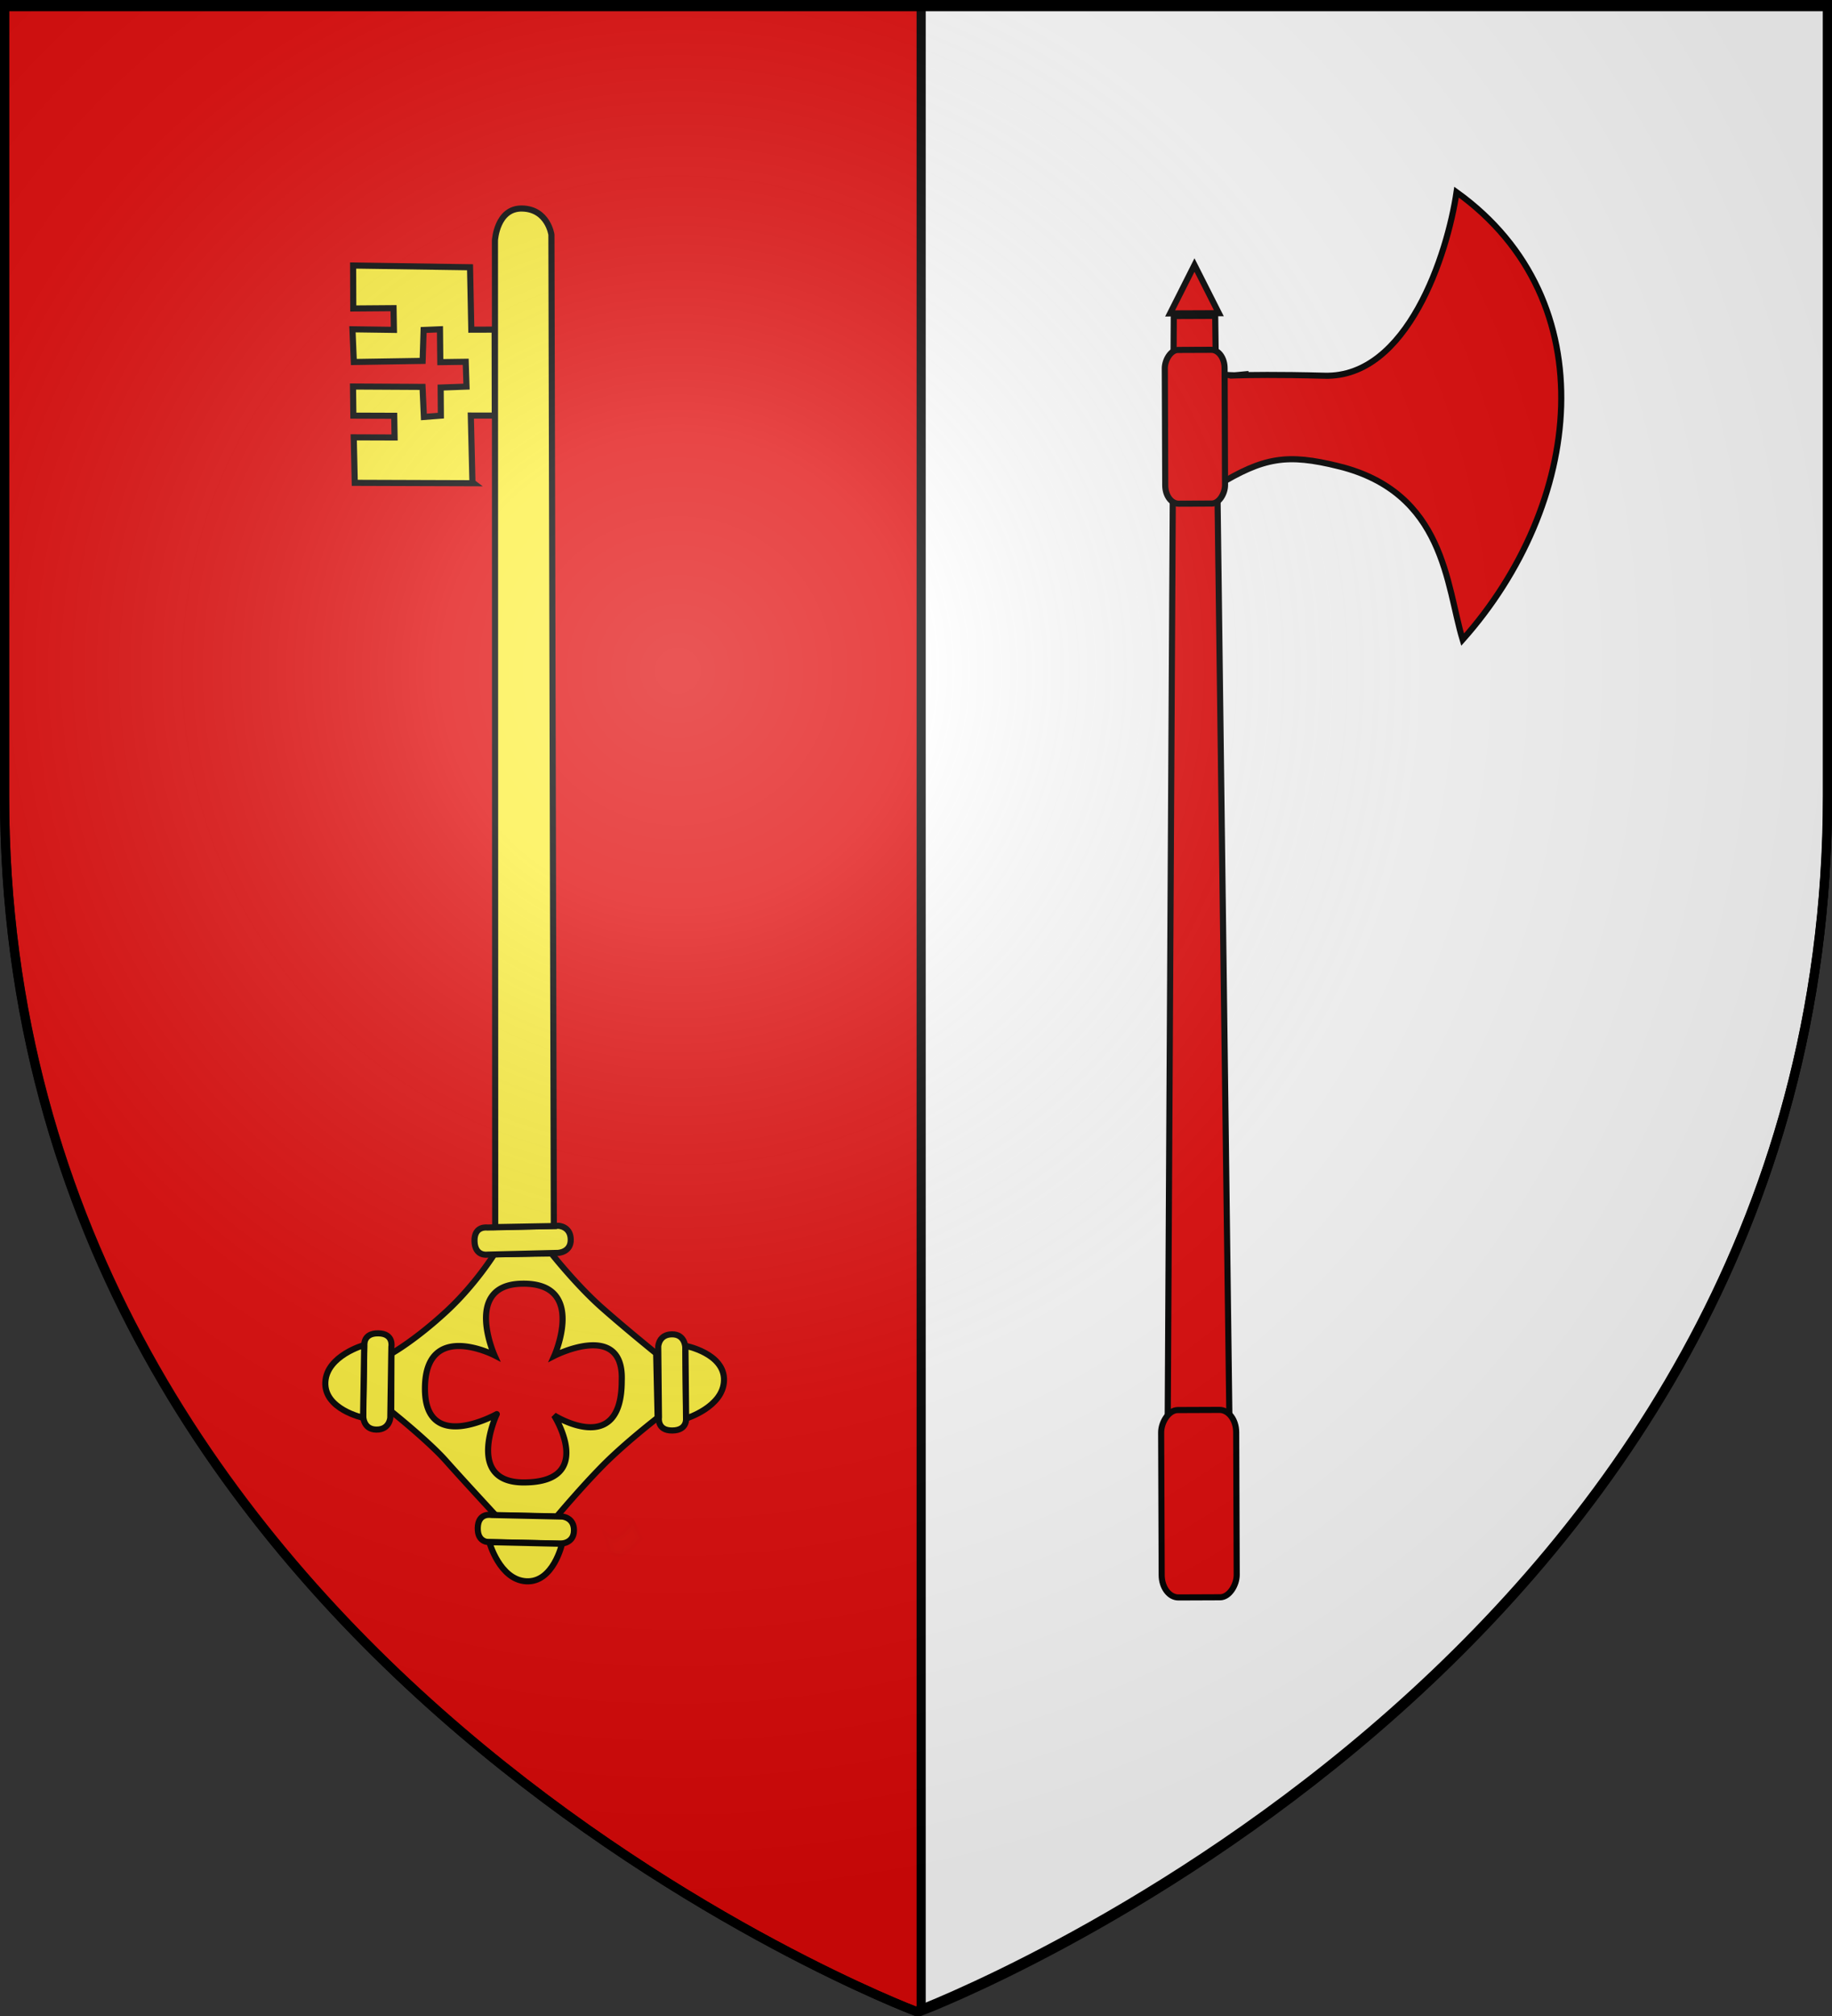 <svg xmlns="http://www.w3.org/2000/svg" xmlns:xlink="http://www.w3.org/1999/xlink" width="600" height="660" version="1.0"><rect width="100%" height="100%" fill="#333333" stroke="none"/><desc>Flag of Canton of Valais (Wallis)</desc><defs><radialGradient xlink:href="#b" id="f" cx="221.445" cy="226.331" r="300" fx="221.445" fy="226.331" gradientTransform="matrix(1.353 0 0 1.349 -77.63 -85.747)" gradientUnits="userSpaceOnUse"/><linearGradient id="b"><stop offset="0" style="stop-color:white;stop-opacity:.314"/><stop offset=".19" style="stop-color:white;stop-opacity:.251"/><stop offset=".6" style="stop-color:#6b6b6b;stop-opacity:.125"/><stop offset="1" style="stop-color:black;stop-opacity:.125"/></linearGradient></defs><g style="display:inline"><path d="M300 658.5s298.5-112.437 298.5-398.182V1.501H1.5v258.817C1.5 546.063 300 658.5 300 658.5z" style="opacity:.99;fill:#e20909;fill-opacity:1;fill-rule:evenodd;stroke:#000;stroke-width:3.002;stroke-miterlimit:4;stroke-opacity:1;stroke-dasharray:none"/></g><g style="fill:#fff;stroke:#000;stroke-width:3.005;stroke-miterlimit:4;stroke-opacity:1;stroke-dasharray:none;display:inline"><path d="M199.384 178.518V437.08c0 284.76 296.936 397.145 298.375 397.688v-656.25z" style="fill:#fff;fill-opacity:1;fill-rule:evenodd;stroke:#000;stroke-width:3.005;stroke-linecap:butt;stroke-linejoin:miter;stroke-miterlimit:4;stroke-opacity:1;stroke-dasharray:none;display:inline" transform="matrix(-.995 0 0 1.001 796.957 -177.217)"/></g><g style="fill:#fcef3c;fill-opacity:1;stroke:#000;stroke-width:4.176;stroke-miterlimit:4;stroke-opacity:1;stroke-dasharray:none"><g style="fill:#fcef3c;fill-opacity:1;stroke:#000;stroke-width:4.176;stroke-miterlimit:4;stroke-opacity:1;stroke-dasharray:none"><path d="m202.344 807.688-39.094.375s-13.008 20.7-32.75 38.812c-21.612 19.827-37.812 28.75-37.812 28.75l-.313 39.5s25.205 20.261 37.313 34c12.107 13.739 33.843 37.375 33.843 37.375l41.656 1.031s16.376-19.444 31.72-34.843S274.5 920.25 274.5 920.25l-.812-43.969s-20.338-16.555-36.844-31.25c-17.4-15.49-34.5-37.343-34.5-37.343zm-19.188 20.562c43.163.034 20.907 49.344 20.906 49.344 0 0 47.924-24.26 46 17.343-.18 52.93-46.375 23.407-46.375 23.407s28.785 45.805-20.75 45.75c-40.562-.045-18.406-46.781-18.406-46.782s-49.724 27.654-49.031-18.28c.699-46.333 47.594-21.97 47.594-21.97s-20.974-47.443 17.969-48.78a59 59 0 0 1 2.093-.032z" style="fill:#fcef3c;fill-opacity:1;fill-rule:evenodd;stroke:#000;stroke-width:4.176;stroke-linecap:butt;stroke-linejoin:miter;stroke-miterlimit:4;stroke-opacity:1;stroke-dasharray:none" transform="matrix(.479 -.002 .002 .479 82.054 23.89)"/><path d="M257.182 992.874c-.81 1.068-1.791 2.035-2.71 3.021-1.195 1.542-2.637 2.844-4.05 4.175-1.442 1.021-2.994 1.875-4.51 2.78-1.228 1.194-2.042.37-3.292.342-1.162-.65-2.184-1.511-3.246-2.306l2.992 9.979c1.147.81 2.222 1.754 3.557 2.25 1.544-.01 2.75.465 4.115-.76 1.562-.954 3.155-1.857 4.661-2.899 1.454-1.35 2.952-2.655 4.156-4.249.953-.943 1.855-1.939 2.958-2.71z" style="opacity:.01;fill:#fcef3c;fill-opacity:1;stroke:#000;stroke-width:4.176;stroke-miterlimit:4;stroke-opacity:1;stroke-dasharray:none;display:inline" transform="matrix(.479 -.002 .002 .479 82.054 23.89)"/><g style="fill:#fcef3c;fill-opacity:1;stroke:#000;stroke-width:4.176;stroke-miterlimit:4;stroke-opacity:1;stroke-dasharray:none"><path d="m133.94 681.405-29.36 38.128s-6.248 6.091 2.225 12.616 12.69-1.649 12.69-1.649l29.612-38.454s4.693-6.77-2.477-12.29-12.69 1.649-12.69 1.649z" style="fill:#fcef3c;fill-opacity:1;fill-rule:evenodd;stroke:#000;stroke-width:4.176;stroke-linecap:butt;stroke-linejoin:miter;stroke-miterlimit:4;stroke-opacity:1;stroke-dasharray:none" transform="matrix(-.382 -.288 -.288 .382 471.852 219.396)"/><path d="M104.221 719.872s-15.63-21.544-5.05-36.366c10.815-15.152 35.355-3.03 35.355-3.03z" style="fill:#fcef3c;fill-opacity:1;fill-rule:evenodd;stroke:#000;stroke-width:4.176;stroke-linecap:butt;stroke-linejoin:miter;stroke-miterlimit:4;stroke-opacity:1;stroke-dasharray:none" transform="matrix(-.382 -.288 -.288 .382 471.852 219.396)"/></g><g style="fill:#fcef3c;fill-opacity:1;stroke:#000;stroke-width:4.176;stroke-miterlimit:4;stroke-opacity:1;stroke-dasharray:none;display:inline"><g style="fill:#fcef3c;fill-opacity:1;stroke:#000;stroke-width:4.176;stroke-miterlimit:4;stroke-opacity:1;stroke-dasharray:none"><path d="m133.94 681.405-29.36 38.128s-6.248 6.091 2.225 12.616 12.69-1.649 12.69-1.649l29.612-38.454s4.693-6.77-2.477-12.29-12.69 1.649-12.69 1.649z" style="fill:#fcef3c;fill-opacity:1;fill-rule:evenodd;stroke:#000;stroke-width:4.176;stroke-linecap:butt;stroke-linejoin:miter;stroke-miterlimit:4;stroke-opacity:1;stroke-dasharray:none" transform="scale(.479 -.479)rotate(51.145 2072.88 73.636)"/><path d="M104.221 719.872s-15.63-21.544-5.05-36.366c10.815-15.152 35.355-3.03 35.355-3.03z" style="fill:#fcef3c;fill-opacity:1;fill-rule:evenodd;stroke:#000;stroke-width:4.176;stroke-linecap:butt;stroke-linejoin:miter;stroke-miterlimit:4;stroke-opacity:1;stroke-dasharray:none" transform="scale(.479 -.479)rotate(51.145 2072.88 73.636)"/></g></g><g style="fill:#fcef3c;fill-opacity:1;stroke:#000;stroke-width:4.176;stroke-miterlimit:4;stroke-opacity:1;stroke-dasharray:none;display:inline"><path d="m133.94 681.405-29.36 38.128s-6.248 6.091 2.225 12.616 12.69-1.649 12.69-1.649l29.612-38.454s4.693-6.77-2.477-12.29-12.69 1.649-12.69 1.649z" style="fill:#fcef3c;fill-opacity:1;fill-rule:evenodd;stroke:#000;stroke-width:4.176;stroke-linecap:butt;stroke-linejoin:miter;stroke-miterlimit:4;stroke-opacity:1;stroke-dasharray:none" transform="matrix(.375 .298 .298 -.375 -134.321 679.236)"/><path d="M104.221 719.872s-15.63-21.544-5.05-36.366c10.815-15.152 35.355-3.03 35.355-3.03z" style="fill:#fcef3c;fill-opacity:1;fill-rule:evenodd;stroke:#000;stroke-width:4.176;stroke-linecap:butt;stroke-linejoin:miter;stroke-miterlimit:4;stroke-opacity:1;stroke-dasharray:none" transform="matrix(.375 .298 .298 -.375 -134.321 679.236)"/></g><path d="m206.74 807.305-48.113.984s-8.61 1.41-8.829-9.282 8.862-9.232 8.862-9.232l48.525-.992s8.233.243 8.418 9.29-8.862 9.232-8.862 9.232z" style="fill:#fcef3c;fill-opacity:1;fill-rule:evenodd;stroke:#000;stroke-width:4.176;stroke-linecap:butt;stroke-linejoin:miter;stroke-miterlimit:4;stroke-opacity:1;stroke-dasharray:none;display:inline" transform="matrix(.479 -.002 .002 .479 82.054 23.89)"/><path d="M205.255 111.39s-2.357-17.439-19.825-17.977c-17.469-.537-18.804 21.75-18.804 21.75l-2.638 674.34 40.089-.558zM166.012 234.86l-16.381-.084.92 45.642.808.615-81.26-.611-.58-31.089 27.934.21-.193-14.832-27.934-.21-.155-19.911 47.537.459.841 20.543 11.607-.844-.058-19.2 17.68-.578-.483-16.968-17.371.175-.136-22.451-11.178.424-.768 21.123-47.037.56-.847-22.354 28.337.518-.193-14.833-27.53.098.018-29.357 79.934 1.515.695 42.67 15.948.019z" style="fill:#fcef3c;fill-opacity:1;fill-rule:evenodd;stroke:#000;stroke-width:4.176;stroke-linecap:butt;stroke-linejoin:miter;stroke-miterlimit:4;stroke-opacity:1;stroke-dasharray:none" transform="matrix(.479 -.002 .002 .479 82.054 23.89)"/></g></g><g style="fill:#e20909;stroke:#000;stroke-opacity:1;stroke-width:2;stroke-miterlimit:4;stroke-dasharray:none" transform="matrix(-1 0 0 1 727.087 -3.805)"><path d="M288.586 156.453c17.053-4.23 24.617-2.944 39.96 6.375 1.073-47.171 3.921-33.792-10.425-36.584 12.031 1.262 6.501-.255-24.871.569-27.169.714-40.222-39.892-43.2-60.099-49.533 35.608-41.145 102.534-1.991 146.495 5.37-17.73 5.752-48.13 40.527-56.756z" style="fill:#e20909;fill-opacity:1;fill-rule:evenodd;stroke:#000;stroke-width:2;stroke-linecap:butt;stroke-linejoin:miter;stroke-miterlimit:4;stroke-opacity:1;stroke-dasharray:none"/><path d="m329.099 107.216 13.562.054 2.152 391.062-20.756-.082z" style="fill:#e20909;fill-opacity:1;stroke:#000;stroke-width:2;stroke-miterlimit:4;stroke-opacity:1;stroke-dasharray:none"/><rect width="19.582" height="50.333" x="326.483" y="117.006" rx="4.352" ry="6.01" style="fill:#e20909;fill-opacity:1;stroke:#000;stroke-width:2;stroke-miterlimit:4;stroke-opacity:1;stroke-dasharray:none" transform="rotate(.229)skewX(.015)"/><path d="m335.883 90.573 7.978 15.838-15.956-.064z" style="fill:#e20909;fill-opacity:1;stroke:#000;stroke-width:2;stroke-miterlimit:4;stroke-opacity:1;stroke-dasharray:none"/><rect width="24.575" height="61.347" x="323.987" y="464.065" rx="5.461" ry="7.325" style="fill:#e20909;fill-opacity:1;stroke:#000;stroke-width:2;stroke-miterlimit:4;stroke-opacity:1;stroke-dasharray:none" transform="rotate(.229)skewX(.015)"/></g><path d="M300 658.5s298.5-112.32 298.5-397.772V2.176H1.5v258.552C1.5 546.18 300 658.5 300 658.5" style="fill:url(#f);fill-opacity:1;fill-rule:evenodd;stroke:none"/><path d="M300 658.5S1.5 546.18 1.5 260.728V2.176h597v258.552C598.5 546.18 300 658.5 300 658.5z" style="opacity:1;fill:none;fill-opacity:1;fill-rule:evenodd;stroke:#000;stroke-width:3;stroke-linecap:butt;stroke-linejoin:miter;stroke-miterlimit:4;stroke-dasharray:none;stroke-opacity:1"/></svg>